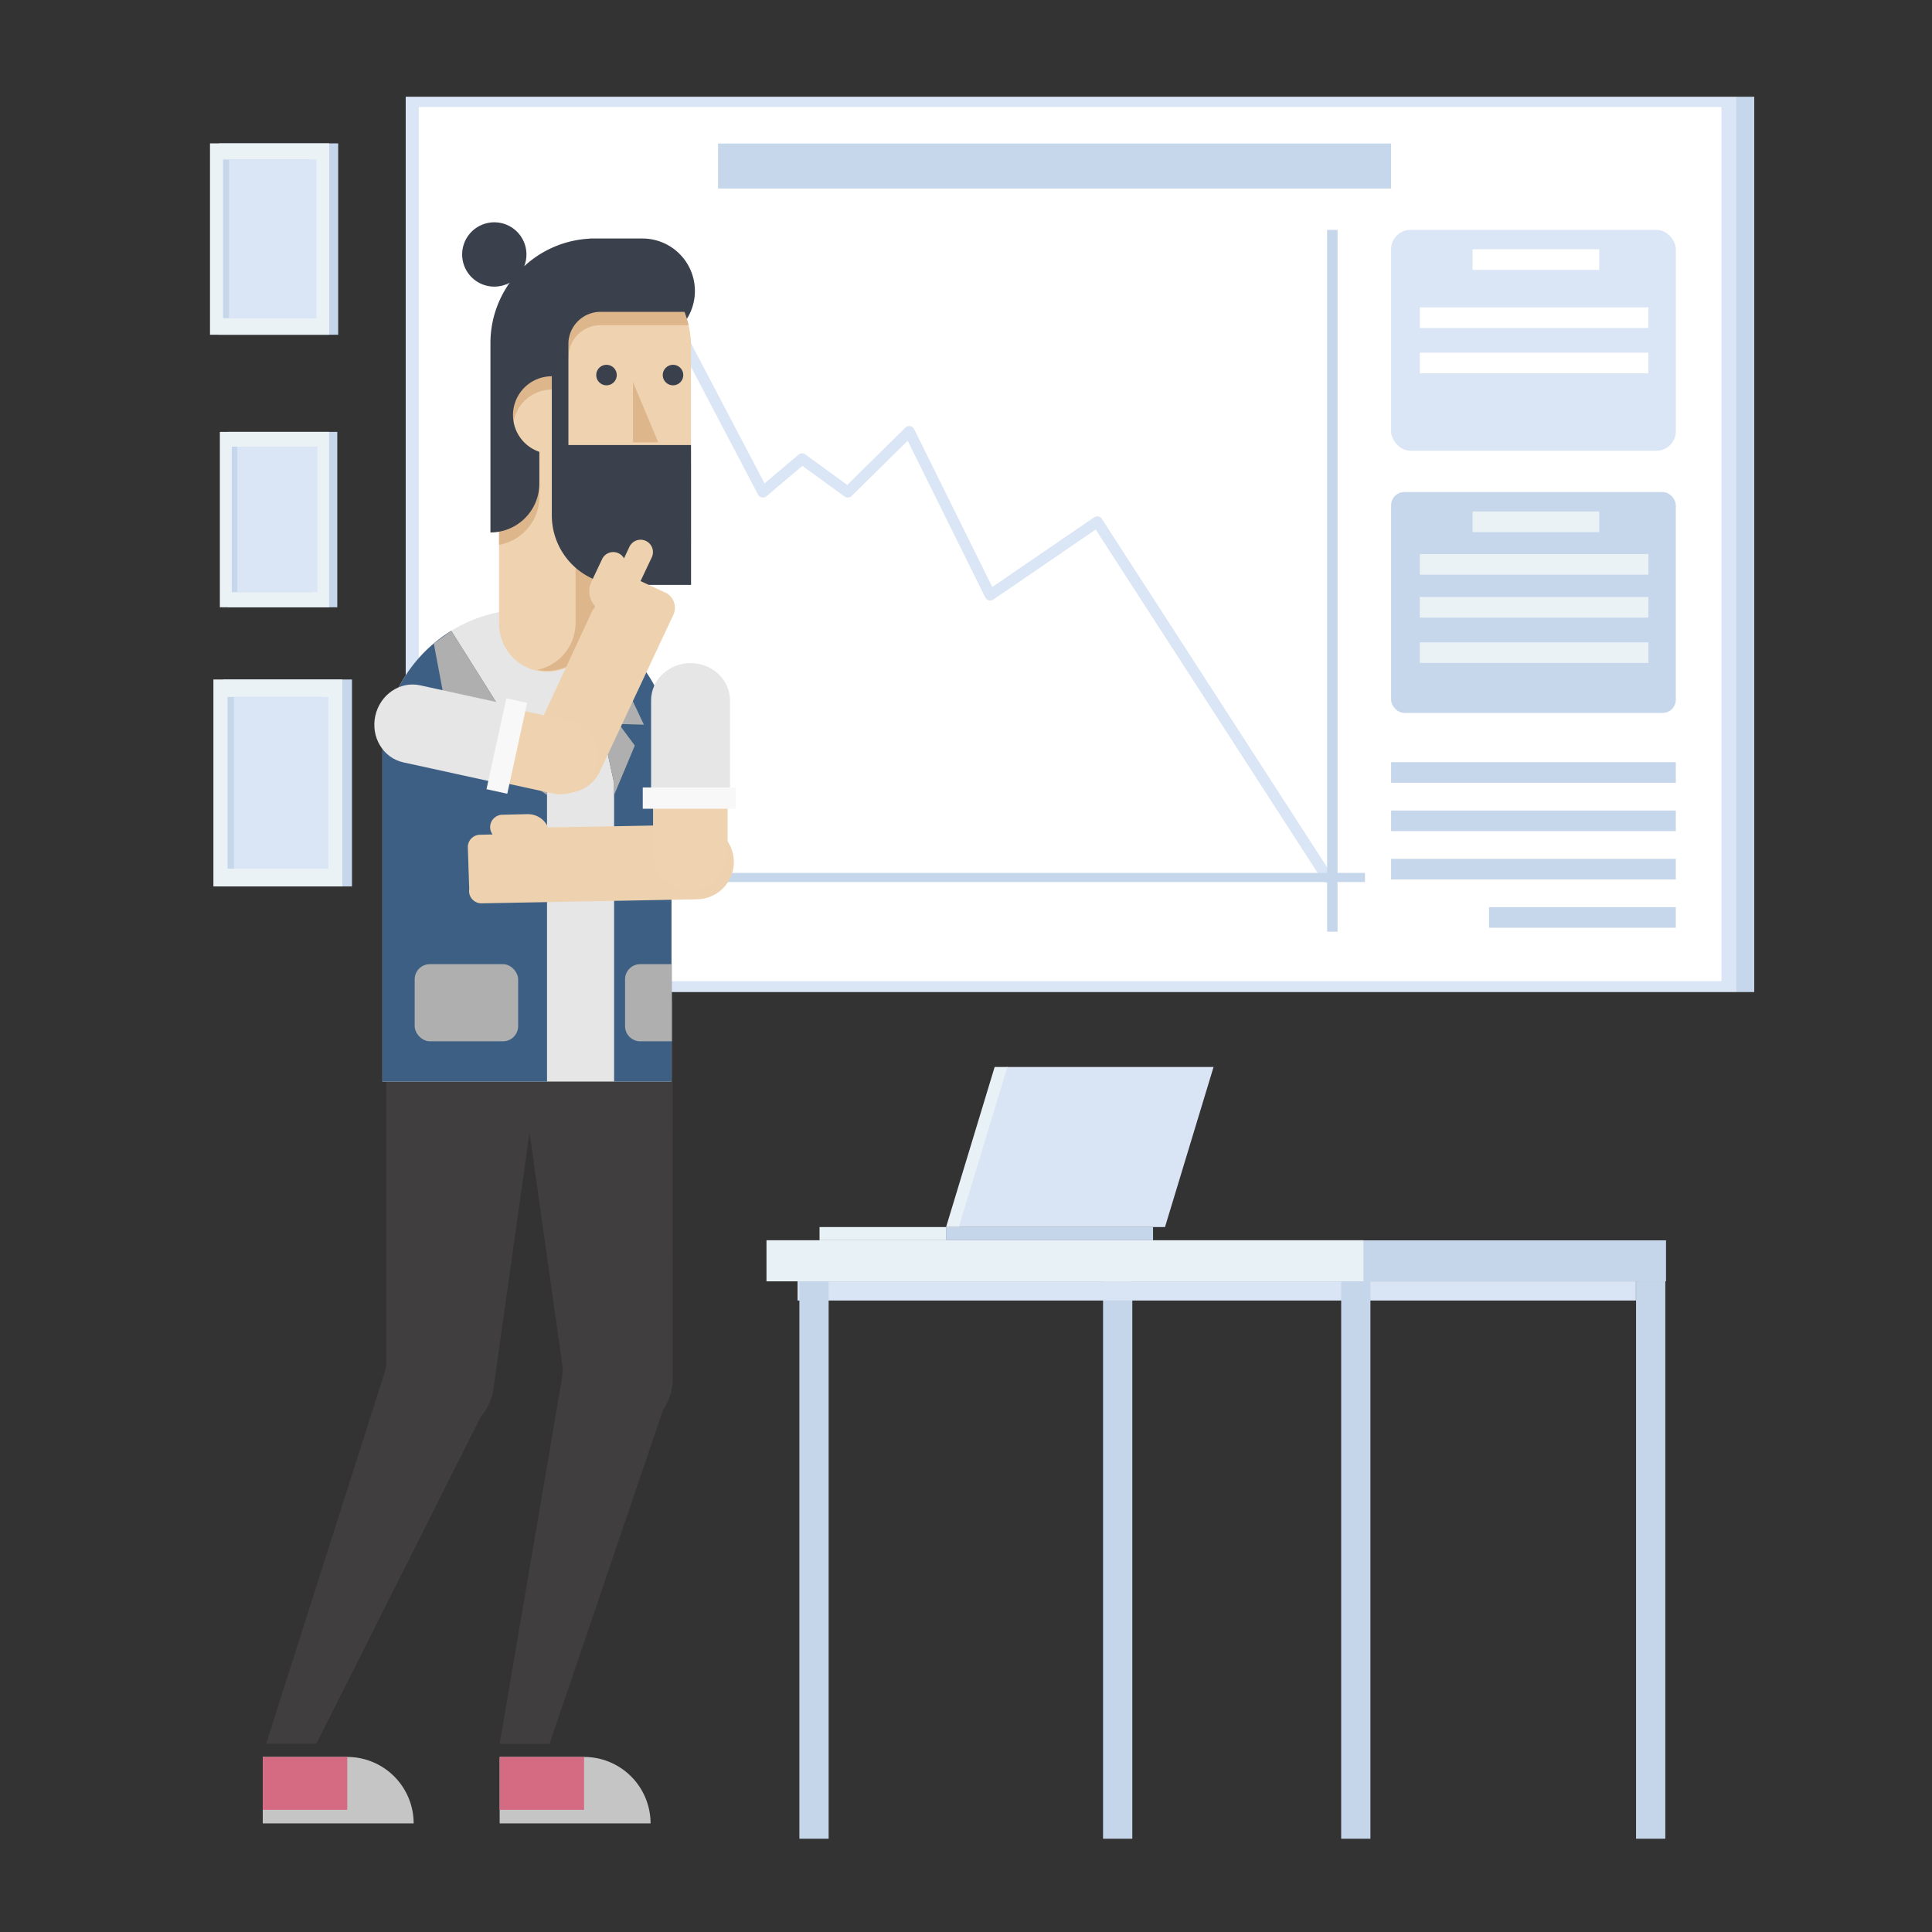 <svg id="Capa_1" data-name="Capa 1" xmlns="http://www.w3.org/2000/svg" viewBox="0 0 1000 1000"><rect x="0" y="0" width="1000" height="1000" fill="#333333" stroke="none"/><title>Mesa de trabajo 11</title><rect x="118.06" y="223.55" width="56.52" height="90.77" fill="#c7d7eb"/><rect x="113.8" y="223.55" width="56.52" height="90.77" fill="#eaf2f6"/><rect x="119.97" y="231.19" width="41.45" height="75.32" fill="#c7d7eb"/><rect x="122.82" y="231.19" width="41.45" height="75.32" fill="#dae6f5"/><rect x="113.35" y="74.21" width="61.69" height="99.06" fill="#c7d7eb"/><rect x="108.69" y="74.21" width="61.69" height="99.06" fill="#eaf2f6"/><rect x="115.43" y="82.55" width="45.23" height="82.21" fill="#c7d7eb"/><rect x="118.54" y="82.55" width="45.23" height="82.21" fill="#dae6f5"/><rect x="115.49" y="351.7" width="66.7" height="107.11" fill="#c7d7eb"/><rect x="110.46" y="351.7" width="66.7" height="107.11" fill="#eaf2f6"/><rect x="117.75" y="360.72" width="48.91" height="88.88" fill="#c7d7eb"/><rect x="121.11" y="360.72" width="48.91" height="88.88" fill="#dae6f5"/><rect x="210" y="50.07" width="688.8" height="463.42" transform="translate(1108.79 563.56) rotate(-180)" fill="#dae6f5"/><rect x="898.79" y="50.07" width="9.21" height="463.42" fill="#c7d7eb"/><rect x="216.76" y="55.38" width="674.26" height="452.47" transform="translate(1107.78 563.24) rotate(-180)" fill="#fff"/><rect x="720.03" y="118.98" width="147.38" height="114.33" rx="10.04" transform="translate(1587.44 352.29) rotate(-180)" fill="#dae6f5"/><rect x="762.21" y="129.04" width="65.55" height="10.67" transform="translate(1589.97 268.74) rotate(-180)" fill="#fff"/><rect x="720.03" y="254.69" width="147.38" height="114.33" rx="6.83" transform="translate(1587.44 623.7) rotate(-180)" fill="#c7d7eb"/><rect x="762.21" y="264.74" width="65.55" height="10.67" transform="translate(1589.97 540.15) rotate(-180)" fill="#eaf2f6"/><rect x="720.03" y="394.51" width="147.38" height="10.67" transform="translate(1587.44 799.68) rotate(-180)" fill="#c7d7eb"/><rect x="720.03" y="419.52" width="147.38" height="10.67" transform="translate(1587.44 849.71) rotate(-180)" fill="#c7d7eb"/><rect x="720.03" y="444.53" width="147.38" height="10.67" transform="translate(1587.44 899.73) rotate(-180)" fill="#c7d7eb"/><rect x="770.73" y="469.54" width="96.68" height="10.67" transform="translate(1638.14 949.75) rotate(-180)" fill="#c7d7eb"/><rect x="734.9" y="286.78" width="118.32" height="10.67" transform="translate(1588.12 584.23) rotate(-180)" fill="#eaf2f6"/><rect x="734.9" y="309.01" width="118.32" height="10.67" transform="translate(1588.12 628.68) rotate(-180)" fill="#eaf2f6"/><rect x="734.9" y="332.47" width="118.32" height="10.67" transform="translate(1588.12 675.61) rotate(-180)" fill="#eaf2f6"/><rect x="734.9" y="159.08" width="118.32" height="10.67" transform="translate(1588.12 328.83) rotate(-180)" fill="#fff"/><rect x="734.9" y="182.55" width="118.32" height="10.67" transform="translate(1588.12 375.76) rotate(-180)" fill="#fff"/><rect x="371.65" y="74.28" width="348.38" height="23.32" transform="translate(1091.68 171.89) rotate(-180)" fill="#c7d7eb"/><path d="M686.91,457a2.84,2.84,0,0,1-2.39-1.3L567.13,274.07l-53,36.27a2.85,2.85,0,0,1-4.15-1.09l-40.17-81.12-29,28.58a2.84,2.84,0,0,1-3.66.28L415.3,241.14l-18.58,15.72a2.84,2.84,0,0,1-4.35-.85l-39-74.27-21.69,33a2.85,2.85,0,0,1-5-.37l-26.15-56.92-8,13.26a2.86,2.86,0,0,1-2,1.35,2.9,2.9,0,0,1-2.32-.72l-43.94-40.23a2.84,2.84,0,1,1,3.84-4.19l41.38,37.88,9-14.89a2.85,2.85,0,0,1,5,.29l26.25,57.12,21.51-32.76a2.9,2.9,0,0,1,2.52-1.28,2.85,2.85,0,0,1,2.38,1.52l39.59,75.4,17.57-14.86a2.84,2.84,0,0,1,3.51-.13L438.54,251l30.06-29.66a2.84,2.84,0,0,1,4.55.77l40.45,81.71,52.73-36.06a2.88,2.88,0,0,1,2.17-.45,2.92,2.92,0,0,1,1.83,1.25l119,184.11a2.85,2.85,0,0,1-2.39,4.39Z" fill="#dae6f5"/><polygon points="706.51 451.82 692.32 451.82 692.32 118.98 686.91 118.98 686.91 451.82 225.22 451.82 225.22 456.55 686.91 456.55 686.91 482.24 692.32 482.24 692.32 456.55 706.51 456.55 706.51 451.82" fill="#c7d7eb"/><path d="M327.54,687a28.07,28.07,0,0,0-35.27,18.21,27.71,27.71,0,0,0-1.31,7.71L258.62,902.6h25.82l61.3-180.31h0A28.07,28.07,0,0,0,327.54,687Z" fill="#413e3f"/><path d="M239.21,689a28.07,28.07,0,0,0-39.85,20.55l-61.61,193h26l88.58-176.13A28.06,28.06,0,0,0,239.21,689Z" fill="#413e3f"/><path d="M179.73,909.39H136v34.4h78.11A34.41,34.41,0,0,0,179.73,909.39Z" fill="#c5c5c5"/><rect x="136.03" y="909.39" width="43.7" height="27.37" fill="#d56a83"/><path d="M302.32,909.39h-43.7v34.4h78.11A34.41,34.41,0,0,0,302.32,909.39Z" fill="#c5c5c5"/><rect x="258.62" y="909.39" width="43.7" height="27.37" fill="#d56a83"/><path d="M348.19,520.19a41.56,41.56,0,1,0-82.2,8.62h0l26.07,184.93h0a28.07,28.07,0,0,0,56.14,0h0Z" fill="#413e3f"/><path d="M282.5,526.63A41.55,41.55,0,0,0,200.21,515a42.1,42.1,0,0,0-.31,8.66h0V710.45a28.07,28.07,0,1,0,55.58,7.84h0l27-191.66Z" fill="#413e3f"/><path d="M347.64,390.27a74.85,74.85,0,0,0-149.7,0V559.8H347.57V393.08C347.6,392.15,347.64,391.21,347.64,390.27Z" fill="#e6e6e7"/><path d="M283.14,405.28l-49.57-78.76a74.8,74.8,0,0,0-35.63,63.75V559.8h85.2Z" fill="#3e5f84"/><path d="M299.43,320.32l18.42,85V559.8h29.72V393.08c0-.93.07-1.87.07-2.81A74.87,74.87,0,0,0,299.43,320.32Z" fill="#3e5f84"/><rect x="214.64" y="499.05" width="53.55" height="39.92" rx="7.84" fill="#afafaf"/><polygon points="224.53 333.07 233.39 380.13 253.22 377.24 248.4 386.95 283.14 411.5 283.14 405.28 233.57 326.52 224.53 333.07" fill="#afafaf"/><polygon points="309.75 325.19 299.43 320.32 317.85 405.28 317.85 411.5 328.58 385.89 320.29 374.72 333.27 375.08 309.75 325.19" fill="#afafaf"/><path d="M347.78,499.05h-16.4a7.85,7.85,0,0,0-7.85,7.84v24.23a7.86,7.86,0,0,0,7.85,7.85h16.4Z" fill="#afafaf"/><path d="M308,129.9a49.69,49.69,0,0,0-49.69,49.69v142.8a24.85,24.85,0,1,0,49.69,0v-.13h0V281.93h49.64V181.78q.06-1.09.06-2.19A49.69,49.69,0,0,0,308,129.9Z" fill="#efd3b1"/><circle cx="313.92" cy="194.13" r="5.32" fill="#3a414d"/><circle cx="348.35" cy="194.13" r="5.32" fill="#3a414d"/><polygon points="340.71 228.96 327.62 197.72 327.62 228.96 340.71 228.96" fill="#ddb68c"/><path d="M357.4,272.39H297.91v50a24.85,24.85,0,0,1-19.79,24.33A24.84,24.84,0,0,0,308,322.39V281.93h49.64Z" fill="#ddb68c"/><path d="M279.18,240.76a20.08,20.08,0,0,1,6.45-39.1l8.58-16.49c0-.06,0-.12,0-.19s0-.12,0-.18v-.3h0a16.66,16.66,0,0,1,16.65-16.19h45.54a49.4,49.4,0,0,0-7.49-16.93h-.45c-.56-1-1.19-2.07-1.85-3.08a49.83,49.83,0,0,0-24.06-16.24,60,60,0,0,0-14.55-1.7A53.89,53.89,0,0,0,286,135a49.7,49.7,0,0,0-27.69,44.56V282A25.32,25.32,0,0,0,279.2,257C279.2,252.89,278.42,242.45,279.18,240.76Z" fill="#ddb68c"/><path d="M357.66,230.36H294.21l0-52.76a16.66,16.66,0,0,1,16.65-16.19h43.39c.47,1.19.9,2.4,1.28,3.63a27.16,27.16,0,0,0-23-41.59H305.33v.07a53.93,53.93,0,0,0-34,14.29,16.64,16.64,0,1,0-7.48,8.49,53.88,53.88,0,0,0-10,31.3v98a25.33,25.33,0,0,0,25.32-25.35c0-.19,0-.37,0-.56V233.86h0a20.08,20.08,0,0,1,6.45-39.1v72a36,36,0,0,0,36,36h36.07v-58.4Z" fill="#3a414d"/><path d="M306.13,301.13l-.06.12a11.3,11.3,0,0,0,1.51,11.95l.47.53-.79,1.68-.27-.12L275.51,383a19.29,19.29,0,1,0,35,16.27l38-81a8.74,8.74,0,0,0-4.24-11.62l-.1,0-12.62-5.89,5.79-12.23A6.39,6.39,0,0,0,325.8,283l-2.82,6a6.29,6.29,0,0,0-2.81-2.63,6.39,6.39,0,0,0-8.51,3l-5.56,11.77Z" fill="#eed2b0"/><path d="M256.35,364.7l-38-8.31h0a19.29,19.29,0,1,0-8.24,37.69l76,16.61h0A19.29,19.29,0,1,0,294.35,373h0Z" fill="#efd3b1"/><path d="M264.45,365l-47-10.28h0c-10.41-2.27-20.79,4.81-23.2,15.82s4.08,21.77,14.49,24.05l47,10.28Z" fill="#e6e6e7"/><rect x="238.25" y="380.62" width="48.16" height="11.01" transform="translate(-170.91 559.96) rotate(-77.67)" fill="#f8f8f8"/><path d="M272.94,421.42h.14a11.3,11.3,0,0,1,10.31,6.22l.3.65,76.49-1.4a19.29,19.29,0,0,1,.72,38.58l-111.56,2.09a6.4,6.4,0,0,1-6.55-6.23,6.58,6.58,0,0,1,.08-1.09l-.72-21.62a6.39,6.39,0,0,1,6.23-6.55l6.59-.16a6.3,6.3,0,0,1-1.26-3.64,6.39,6.39,0,0,1,6.23-6.55l13-.32Z" fill="#eed2b0"/><path d="M376.61,402.68v-38.9h0a19.29,19.29,0,0,0-38.58,0v77.8h0a19.29,19.29,0,0,0,38.58,0h0Z" fill="#efd3b1"/><path d="M377.84,410.67V362.52h0c0-10.66-9.13-19.29-20.4-19.29S337,351.86,337,362.52v48.15Z" fill="#e6e6e7"/><rect x="332.69" y="407.6" width="48.16" height="11.01" fill="#f8f8f8"/><rect x="570.95" y="663.22" width="15.14" height="288.52" transform="translate(1157.03 1614.95) rotate(-180)" fill="#c6d6ea"/><rect x="846.83" y="663.22" width="15.14" height="288.52" transform="translate(1708.79 1614.95) rotate(-180)" fill="#c6d6ea"/><path d="M862.33,663.22H676.45V642H862.33Z" fill="#c6d6ea"/><path d="M521,552.26H628.14L603,635.13H495.87Z" fill="#d9e5f5"/><path d="M489.69,641.94H596.82v-6.81H489.69Z" fill="#c6d6ea"/><path d="M424.19,641.94h65.55v-6.81H424.19Z" fill="#e8f1f5"/><path d="M514.83,552.26h6.58l-25.14,82.87h-6.58Z" fill="#e8f1f5"/><polygon points="569.07 641.95 570 641.95 705.71 641.95 705.71 663.22 570 663.22 569.07 663.22 396.73 663.22 396.73 641.95 569.07 641.95" fill="#e8f1f5"/><polygon points="586.09 663.22 591.85 663.22 846.75 663.22 846.75 673.15 591.85 673.15 586.09 673.15 412.81 673.15 412.81 663.22 586.09 663.22" fill="#d9e5f5"/><rect x="694.19" y="663.22" width="15.14" height="288.52" transform="translate(1403.52 1614.95) rotate(-180)" fill="#c6d6ea"/><rect x="413.75" y="663.22" width="15.14" height="288.52" transform="translate(842.65 1614.95) rotate(-180)" fill="#c6d6ea"/></svg>